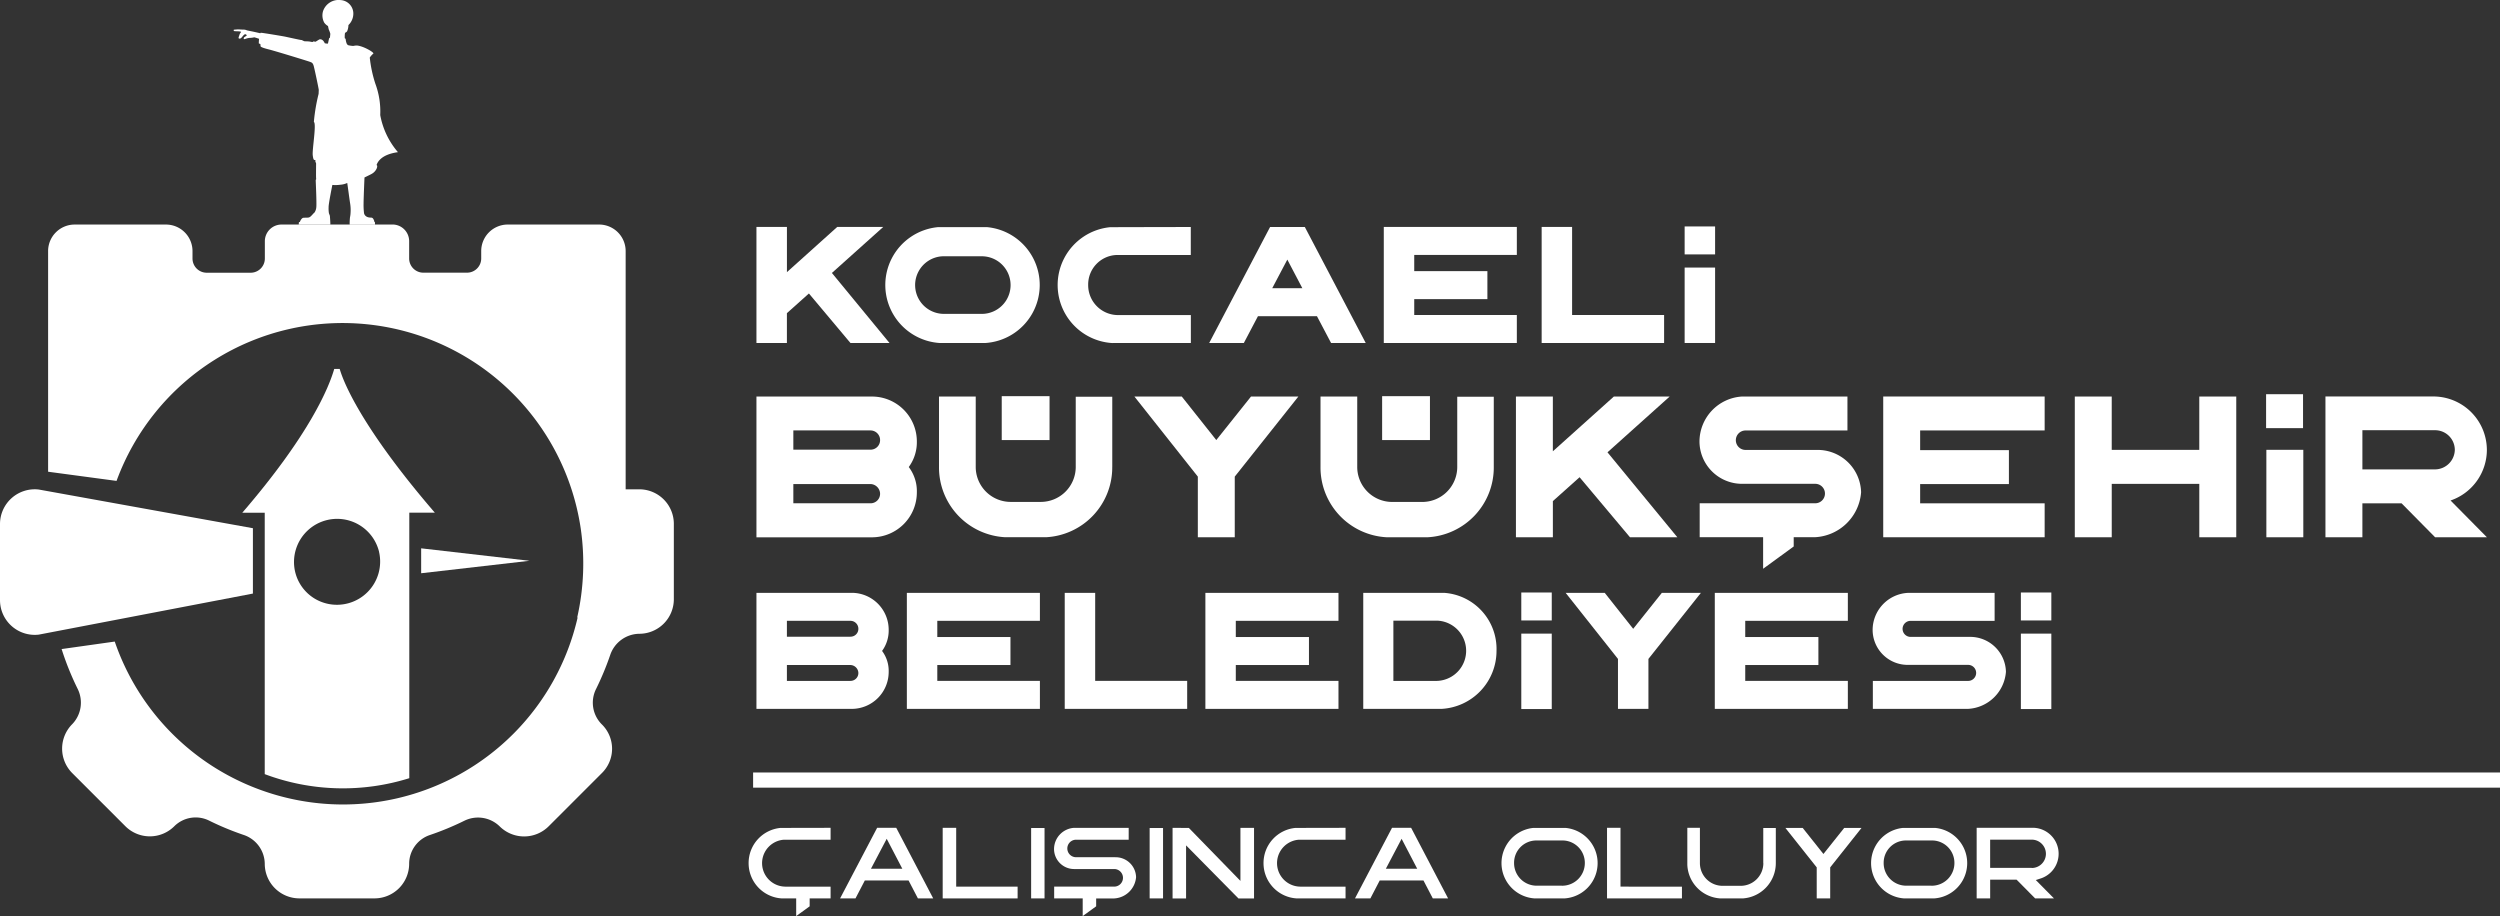 <svg xmlns="http://www.w3.org/2000/svg" width="194.773" height="71.37" viewBox="0 0 194.773 71.37">
  <rect x="0" y="0" width="194.773" height="71.37" fill="#333333" stroke="none"/>
  <g id="kbb_logo" data-name="kbb logo" transform="translate(0 -0.001)">
    <rect id="Rectangle_749" data-name="Rectangle 749" width="136.1" height="1.181" transform="translate(58.674 60.185)" fill="#fff"/>
    <g id="Group_1168" data-name="Group 1168" transform="translate(58.324 64.493)">
      <path id="Path_467" data-name="Path 467" d="M221.73,247.936a2.748,2.748,0,0,0,2.591,2.754h1.115v1.376l1.05-.76v-.616h1.631v-.918h-3.538a1.83,1.83,0,0,1-.087-3.656h3.625v-.926l-3.909.008a2.747,2.747,0,0,0-2.478,2.738Z" transform="translate(-221.73 -245.187)" fill="#fff"/>
      <path id="Path_468" data-name="Path 468" d="M251.706,245.19l-2.886,5.5h1.2l.729-1.4h3.406l.729,1.4h1.192l-2.88-5.5H251.7Zm-.479,3.185,1.226-2.331,1.215,2.331Z" transform="translate(-241.694 -245.187)" fill="#fff"/>
      <path id="Path_469" data-name="Path 469" d="M280.262,245.19H279.21v5.5h5.837v-.918h-4.785Z" transform="translate(-264.09 -245.187)" fill="#fff"/>
      <rect id="Rectangle_750" data-name="Rectangle 750" width="1.044" height="5.484" transform="translate(22.011 0.018)" fill="#fff"/>
      <path id="Path_470" data-name="Path 470" d="M316.954,247.488h-3.035a.681.681,0,1,1-.024-1.363h4.111V245.2h-4.261a1.666,1.666,0,0,0-1.555,1.662,1.566,1.566,0,0,0,1.547,1.547h3.146a.685.685,0,1,1-.013,1.37H312.2v.918h2.223v1.376l1.049-.76V250.7h1.4a1.812,1.812,0,0,0,1.71-1.655,1.593,1.593,0,0,0-1.634-1.555Z" transform="translate(-288.395 -245.195)" fill="#fff"/>
      <rect id="Rectangle_751" data-name="Rectangle 751" width="1.044" height="5.484" transform="translate(31.244 0.018)" fill="#fff"/>
      <path id="Path_471" data-name="Path 471" d="M352.587,249.325,348.57,245.2l-1.27-.008v5.5h1.052v-4.135l4.08,4.135h1.215v-5.5h-1.06Z" transform="translate(-314.27 -245.187)" fill="#fff"/>
      <path id="Path_472" data-name="Path 472" d="M374.24,247.936a2.748,2.748,0,0,0,2.591,2.754h3.8v-.918h-3.538a1.83,1.83,0,0,1-.087-3.656h3.625v-.926l-3.909.008A2.747,2.747,0,0,0,374.24,247.936Z" transform="translate(-334.124 -245.187)" fill="#fff"/>
      <path id="Path_473" data-name="Path 473" d="M404.215,245.19l-2.886,5.5h1.2l.729-1.4h3.406l.729,1.4h1.192l-2.88-5.5h-1.491Zm-.479,3.185,1.226-2.331,1.215,2.331Z" transform="translate(-354.088 -245.187)" fill="#fff"/>
      <path id="Path_474" data-name="Path 474" d="M449.7,245.22h-2.528a2.756,2.756,0,0,0,.113,5.492H449.6a2.755,2.755,0,0,0,.1-5.492Zm-.3,4.5h-1.931a1.756,1.756,0,0,1-1.789-1.757,1.734,1.734,0,0,1,1.7-1.765h2.112a1.744,1.744,0,0,1,1.7,1.765A1.767,1.767,0,0,1,449.4,249.723Z" transform="translate(-386.043 -245.209)" fill="#fff"/>
      <path id="Path_475" data-name="Path 475" d="M477.03,245.19h-1.05v5.5h5.837v-.918H477.03Z" transform="translate(-409.102 -245.187)" fill="#fff"/>
      <path id="Path_476" data-name="Path 476" d="M505.706,247.944a1.769,1.769,0,0,1-1.8,1.765h-1.342a1.769,1.769,0,0,1-1.8-1.765V245.19h-.981v2.888a2.736,2.736,0,0,0,2.58,2.612h1.741a2.756,2.756,0,0,0,2.573-2.746v-2.738H505.7v2.738Z" transform="translate(-426.649 -245.187)" fill="#fff"/>
      <path id="Path_477" data-name="Path 477" d="M531.774,247.251l-1.615-2.031H528.81l2.441,3.075v2.417h1.05v-2.417l2.441-3.075h-1.349Z" transform="translate(-448.036 -245.209)" fill="#fff"/>
      <path id="Path_478" data-name="Path 478" d="M559.176,245.22h-2.528a2.756,2.756,0,0,0,.113,5.492h2.315a2.755,2.755,0,0,0,.1-5.492Zm-.3,4.5h-1.931a1.756,1.756,0,0,1-1.789-1.757,1.734,1.734,0,0,1,1.7-1.765h2.112a1.744,1.744,0,0,1,1.7,1.765A1.767,1.767,0,0,1,558.878,249.723Z" transform="translate(-466.725 -245.209)" fill="#fff"/>
      <path id="Path_479" data-name="Path 479" d="M590.473,249.12a2.024,2.024,0,0,0-.605-3.94H585.46v5.5h1.052v-1.46h2.057l1.444,1.46h1.468l-1.413-1.428.408-.134Zm-.721-.815h-3.241v-2.2h3.241a1.1,1.1,0,1,1,0,2.207Z" transform="translate(-489.784 -245.18)" fill="#fff"/>
    </g>
    <g id="Group_1169" data-name="Group 1169" transform="translate(58.934 17.643)">
      <path id="Path_480" data-name="Path 480" d="M226.423,73.938l1.715-1.534,3.235,3.856h3.043l-4.487-5.455,4-3.585h-3.585l-3.919,3.522V67.22H224.05v9.041h2.373Z" transform="translate(-224.05 -67.181)" fill="#fff"/>
      <path id="Path_481" data-name="Path 481" d="M266.5,76.3h3.483a4.528,4.528,0,0,0,.181-9.028h-3.843A4.528,4.528,0,0,0,266.5,76.3Zm.181-6.758h3.12a2.244,2.244,0,0,1-.116,4.487h-2.888a2.245,2.245,0,0,1-.118-4.487Z" transform="translate(-252.187 -67.217)" fill="#fff"/>
      <path id="Path_482" data-name="Path 482" d="M317.569,76.275h6.1V74.1h-5.7a2.33,2.33,0,0,1-2.3-2.346,2.3,2.3,0,0,1,2.178-2.333h5.816V67.24c-1.586,0-6.137.013-6.279.013a4.528,4.528,0,0,0,.182,9.028Z" transform="translate(-289.824 -67.195)" fill="#fff"/>
      <path id="Path_483" data-name="Path 483" d="M361.9,74.18h4.616l1.1,2.089h2.7l-4.745-9.038h-2.707l-4.745,9.038h2.7l1.1-2.089Zm2.307-4.409L365.378,72h-2.346Z" transform="translate(-322.847 -67.188)" fill="#fff"/>
      <path id="Path_484" data-name="Path 484" d="M420.226,74.08h-7.994V72.844h5.7V70.663h-5.7V69.4h7.994V67.22H409.86v9.041h10.366Z" transform="translate(-360.984 -67.181)" fill="#fff"/>
      <path id="Path_485" data-name="Path 485" d="M466.16,74.08h-7.168V67.22H456.62v9.041h9.54Z" transform="translate(-395.445 -67.181)" fill="#fff"/>
      <path id="Path_486" data-name="Path 486" d="M231.515,175.593H224.05v9.038h7.465a2.882,2.882,0,0,0,2.838-2.888,2.588,2.588,0,0,0-.516-1.626,2.7,2.7,0,0,0,.516-1.639,2.881,2.881,0,0,0-2.838-2.888Zm-.142,6.86h-4.95v-1.239h4.95a.637.637,0,0,1,.618.618.611.611,0,0,1-.618.618Zm0-3.443h-4.95v-1.239h4.95a.619.619,0,0,1,.618.618.611.611,0,0,1-.618.618Z" transform="translate(-224.05 -147.045)" fill="#fff"/>
      <path id="Path_487" data-name="Path 487" d="M268.6,184.638h10.366v-2.181h-7.994v-1.236h5.7v-2.181h-5.7v-1.263h7.994V175.6H268.6Z" transform="translate(-256.882 -147.052)" fill="#fff"/>
      <path id="Path_488" data-name="Path 488" d="M317.733,175.6H315.36v9.038h9.54v-2.181h-7.168Z" transform="translate(-291.342 -147.052)" fill="#fff"/>
      <path id="Path_489" data-name="Path 489" d="M357.02,184.638h10.369v-2.181h-8v-1.236h5.7v-2.181h-5.7v-1.263h8V175.6H357.02Z" transform="translate(-322.043 -147.052)" fill="#fff"/>
      <path id="Path_490" data-name="Path 490" d="M410.059,175.593H403.78v9.038h6.1a4.523,4.523,0,0,0,4.282-4.527,4.38,4.38,0,0,0-4.1-4.514Zm-.581,6.86h-3.351V177.76h3.47a2.349,2.349,0,0,1-.118,4.693Z" transform="translate(-356.504 -147.045)" fill="#fff"/>
      <path id="Path_491" data-name="Path 491" d="M468.991,178.4l-2.217-2.8H463.73l4.075,5.145v3.893h2.373v-3.893l4.088-5.145h-3.043Z" transform="translate(-400.684 -147.052)" fill="#fff"/>
      <path id="Path_492" data-name="Path 492" d="M507.9,184.638h10.366v-2.181h-7.994v-1.236h5.7v-2.181h-5.7v-1.263h7.994V175.6H507.9Z" transform="translate(-433.236 -147.052)" fill="#fff"/>
      <path id="Path_493" data-name="Path 493" d="M562.194,179.037h-4.551a.625.625,0,1,1-.026-1.249h6.537V175.61H557.37a2.9,2.9,0,0,0-2.72,2.888,2.732,2.732,0,0,0,2.7,2.72h4.732a.625.625,0,1,1-.026,1.249h-7.389v2.178h7.415a3.126,3.126,0,0,0,2.954-2.888A2.788,2.788,0,0,0,562.194,179.037Z" transform="translate(-467.689 -147.06)" fill="#fff"/>
      <rect id="Rectangle_752" data-name="Rectangle 752" width="2.373" height="5.876" transform="translate(72.315 3.204)" fill="#fff"/>
      <rect id="Rectangle_753" data-name="Rectangle 753" width="2.373" height="2.178" transform="translate(72.315)" fill="#fff"/>
      <path id="Path_494" data-name="Path 494" d="M235.921,122.93a3.276,3.276,0,0,0,.626-1.986,3.5,3.5,0,0,0-3.441-3.5H224.05v10.966h9.056a3.5,3.5,0,0,0,3.441-3.5,3.118,3.118,0,0,0-.626-1.97Zm-2.988,2.83h-6.008v-1.5h6.008a.772.772,0,0,1,.75.75.741.741,0,0,1-.75.75Zm0-4.177h-6.008v-1.5h6.008a.751.751,0,0,1,.75.75.741.741,0,0,1-.75.75Z" transform="translate(-224.05 -104.191)" fill="#fff"/>
      <path id="Path_495" data-name="Path 495" d="M291.619,122.93v-5.474h-2.846v5.474a2.725,2.725,0,0,1-2.77,2.722h-2.252a2.725,2.725,0,0,1-2.77-2.722v-5.49H278.12v5.49a5.441,5.441,0,0,0,5.161,5.474h3.175a5.443,5.443,0,0,0,5.161-5.474Z" transform="translate(-263.897 -104.191)" fill="#fff"/>
      <path id="Path_496" data-name="Path 496" d="M343.81,128.406v-4.724l4.958-6.242h-3.69l-2.707,3.393-2.691-3.393h-3.69l4.943,6.242v4.724Z" transform="translate(-306.545 -104.191)" fill="#fff"/>
      <path id="Path_497" data-name="Path 497" d="M399.458,128.414a5.443,5.443,0,0,0,5.161-5.474v-5.474h-2.846v5.474a2.725,2.725,0,0,1-2.77,2.722h-2.252a2.725,2.725,0,0,1-2.77-2.722v-5.49H391.12v5.49a5.441,5.441,0,0,0,5.161,5.474h3.175Z" transform="translate(-347.174 -104.198)" fill="#fff"/>
      <path id="Path_498" data-name="Path 498" d="M457.885,128.406h3.69l-5.442-6.618,4.848-4.348h-4.348l-4.756,4.269V117.44H449v10.966h2.878v-2.817l2.081-1.86Z" transform="translate(-389.829 -104.191)" fill="#fff"/>
      <path id="Path_499" data-name="Path 499" d="M512.511,121.609H506.99a.758.758,0,1,1-.032-1.515h7.931V117.45h-8.228a3.526,3.526,0,0,0-3.3,3.5,3.317,3.317,0,0,0,3.27,3.3h5.742a.758.758,0,1,1-.032,1.515h-8.964v2.644h4.942v2.459l2.383-1.736v-.723h1.668a3.794,3.794,0,0,0,3.583-3.5A3.386,3.386,0,0,0,512.511,121.609Z" transform="translate(-429.89 -104.198)" fill="#fff"/>
      <path id="Path_500" data-name="Path 500" d="M570.366,125.763h-9.7v-1.5h6.915v-2.644h-6.915v-1.534h9.7V117.44H557.79v10.966h12.576Z" transform="translate(-470.003 -104.191)" fill="#fff"/>
      <path id="Path_501" data-name="Path 501" d="M624.228,121.6h-6.821V117.44H614.53v10.966h2.878v-4.161h6.821v4.161h2.88V117.44h-2.88Z" transform="translate(-511.818 -104.191)" fill="#fff"/>
      <rect id="Rectangle_754" data-name="Rectangle 754" width="2.878" height="6.813" transform="translate(117.637 17.403)" fill="#fff"/>
      <path id="Path_502" data-name="Path 502" d="M701.346,121.6a4.172,4.172,0,0,0-4.067-4.161H688.77v10.966h2.878v-2.644H694.7l2.612,2.644h4.035l-2.83-2.862A4.177,4.177,0,0,0,701.346,121.6Zm-4.019,1.518h-5.679v-3.051H697.3a1.537,1.537,0,0,1,1.549,1.518A1.555,1.555,0,0,1,697.327,123.119Z" transform="translate(-566.53 -104.191)" fill="#fff"/>
      <rect id="Rectangle_755" data-name="Rectangle 755" width="3.725" height="3.42" transform="translate(19.11 13.223)" fill="#fff"/>
      <rect id="Rectangle_756" data-name="Rectangle 756" width="3.725" height="3.42" transform="translate(48.747 13.223)" fill="#fff"/>
      <rect id="Rectangle_757" data-name="Rectangle 757" width="2.878" height="2.644" transform="translate(117.616 13.07)" fill="#fff"/>
      <rect id="Rectangle_758" data-name="Rectangle 758" width="2.373" height="5.876" transform="translate(59.589 31.723)" fill="#fff"/>
      <rect id="Rectangle_759" data-name="Rectangle 759" width="2.373" height="2.178" transform="translate(59.589 28.519)" fill="#fff"/>
      <rect id="Rectangle_760" data-name="Rectangle 760" width="2.373" height="5.876" transform="translate(98.511 31.723)" fill="#fff"/>
      <rect id="Rectangle_761" data-name="Rectangle 761" width="2.373" height="2.178" transform="translate(98.511 28.519)" fill="#fff"/>
    </g>
    <g id="Group_1171" data-name="Group 1171" transform="translate(0 0.001)">
      <g id="Group_1170" data-name="Group 1170" transform="translate(0 17.494)">
        <path id="Path_503" data-name="Path 503" d="M133.181,163.381l-8.441-.971v1.941Z" transform="translate(-91.928 -137.184)" fill="#fff"/>
        <path id="Path_504" data-name="Path 504" d="M78.923,109.283c-.4,1.384-1.857,5.04-7.163,11.2h1.749v20.365a17.3,17.3,0,0,0,11.263.316V120.478h1.989c-5.306-6.158-7.015-9.814-7.412-11.2h-.426Zm3.491,14.244a3.366,3.366,0,0,1-4.04,4.04,3.33,3.33,0,0,1-2.5-2.5,3.361,3.361,0,0,1,6.544-1.536Z" transform="translate(-52.884 -98.03)" fill="#fff"/>
        <path id="Path_505" data-name="Path 505" d="M32.786,66.51h-.35a1.3,1.3,0,0,0-1.3,1.3v1.347a1.107,1.107,0,0,1-1.107,1.107H26.61A1.107,1.107,0,0,1,25.5,69.154v-.576a2.068,2.068,0,0,0-2.067-2.067H16.317a2.068,2.068,0,0,0-2.067,2.067v17.19h0l5.332.715h0a18.757,18.757,0,0,1,36.16,3.677,18.968,18.968,0,0,1-.271,6.963h.034a18.752,18.752,0,0,1-24.381,13.549h0A18.774,18.774,0,0,1,19.442,99h0l-4.14.584h0a22.359,22.359,0,0,0,1.242,3.085,2.414,2.414,0,0,1-.416,2.767,2.7,2.7,0,0,0,0,3.809l4.143,4.143a2.7,2.7,0,0,0,3.811,0h0a2.358,2.358,0,0,1,2.722-.434,22.138,22.138,0,0,0,2.678,1.11,2.4,2.4,0,0,1,1.647,2.244,2.7,2.7,0,0,0,2.7,2.7h5.85a2.7,2.7,0,0,0,2.7-2.7h0A2.366,2.366,0,0,1,44,114.07a22.263,22.263,0,0,0,2.659-1.1,2.411,2.411,0,0,1,2.765.421,2.707,2.707,0,0,0,3.825,0l4.127-4.127a2.66,2.66,0,0,0,.042-3.785,2.384,2.384,0,0,1-.473-2.793,22.48,22.48,0,0,0,1.1-2.646,2.427,2.427,0,0,1,2.273-1.647A2.692,2.692,0,0,0,63,95.7V89.829a2.691,2.691,0,0,0-2.691-2.691H59.246V68.577a2.068,2.068,0,0,0-2.068-2.067H50.06a2.068,2.068,0,0,0-2.067,2.067v.576a1.107,1.107,0,0,1-1.107,1.107h-3.4a1.107,1.107,0,0,1-1.107-1.107V67.807a1.3,1.3,0,0,0-1.3-1.3H32.773Z" transform="translate(-10.502 -66.51)" fill="#fff"/>
        <path id="Path_506" data-name="Path 506" d="M19.7,147.954,3.017,144.94A2.709,2.709,0,0,0,0,147.631v5.924a2.709,2.709,0,0,0,3.017,2.691l16.687-3.2v-5.09Z" transform="translate(0 -124.296)" fill="#fff"/>
      </g>
      <path id="Path_507" data-name="Path 507" d="M81.979,11.848a6.108,6.108,0,0,1-1.373-2.883,6.219,6.219,0,0,0-.381-2.444,9.814,9.814,0,0,1-.434-2.036,1.6,1.6,0,0,1,.266-.3c.158-.058-.789-.623-1.3-.639a1.535,1.535,0,0,0-.25.034,1.971,1.971,0,0,1-.408-.06.314.314,0,0,1-.121-.166,1.189,1.189,0,0,1-.063-.287c0-.06-.074-.087-.074-.087s-.005-.134,0-.205a1.378,1.378,0,0,1,.021-.21c.082-.058.11-.053.166-.134a1.258,1.258,0,0,0,.1-.476,1.24,1.24,0,0,0,.379-.815A1.053,1.053,0,0,0,77.536.009a1.282,1.282,0,0,0-1.391.876,1.194,1.194,0,0,0,.1.884.978.978,0,0,0,.292.263s.034.181.061.274a1.863,1.863,0,0,1,.118.324c0,.071-.032.318-.032.318a.065.065,0,0,0-.061.045c-.013.047-.092.405-.092.405a.926.926,0,0,1-.239-.024c-.029-.021-.124-.334-.395-.31-.055.005-.305.187-.339.189-.013,0-.176-.045-.192,0s-.2-.005-.245-.013a2.808,2.808,0,0,0-.379-.021c-.095,0-.231-.108-.281-.1s-1.178-.247-1.323-.274-1.747-.3-1.833-.289c-.053.005-.026.05-.063.034h0c-.055-.018-.487-.113-.547-.126s-.371-.071-.479-.1a.9.9,0,0,0-.168-.053c-.018,0-.318-.005-.452-.021a1.814,1.814,0,0,0-.239.013,1.311,1.311,0,0,0-.147.013c-.05.011-.032.113.076.116.176.005.258.011.331.013a.853.853,0,0,1,.153.034s-.05.084-.108.166c-.032.129-.132.313-.076.347.147.089.268-.139.368-.239.021-.021.063-.071.11-.076.013,0,.074-.008.082,0,.042.042.071.082.053.1-.087.06-.105.071-.181.121a.145.145,0,0,0-.045.137c.032.039.108,0,.168-.018a1.212,1.212,0,0,1,.387-.068,1.507,1.507,0,0,0,.263-.042c.082.016.339.105.376.118a2.914,2.914,0,0,0-.021.358.721.721,0,0,0,.121.047s.008.105.018.179.413.187.618.237c.466.113,3.151.936,3.249.981s.205.042.284.363c.121.492.384,1.77.381,1.82-.008.2-.005.124-.013.305A14.056,14.056,0,0,0,75.435,9.5c.218.142-.142,2.17-.087,2.6.058.46.116.331.213.384-.032.174.047.163.047.266,0,.452-.016,1.123.011,1.213,0,0-.042.021-.039.11,0,.053.079,1.757.047,2.052a.87.87,0,0,1-.139.429,1.406,1.406,0,0,0-.142.142c-.292.326-.279.245-.718.271-.174.011-.289.337-.289.337h-.068l-.018.2h2.467c0-.242-.037-.689-.037-.689s-.037-.105-.074-.2a2.139,2.139,0,0,1-.026-.452c-.016-.25.292-1.739.292-1.754a2.754,2.754,0,0,0,.629-.016,1.553,1.553,0,0,0,.531-.137c.037.231.179,1.315.226,1.6a3.183,3.183,0,0,1,.034.71,2.1,2.1,0,0,1-.045.366,4.656,4.656,0,0,0-.026.579H80.2l-.008-.2-.042-.024a.641.641,0,0,0-.053-.171c-.047-.092-.084-.163-.229-.163-.389,0-.5-.226-.523-.337a5.007,5.007,0,0,1-.037-.773c0-.395.071-2.015.071-2.015s.416-.2.545-.271c.413-.221.526-.668.395-.694.066-.2.324-.823,1.668-1.007Z" transform="translate(-50.982 -0.001)" fill="#fff"/>
    </g>
  </g>
</svg>
